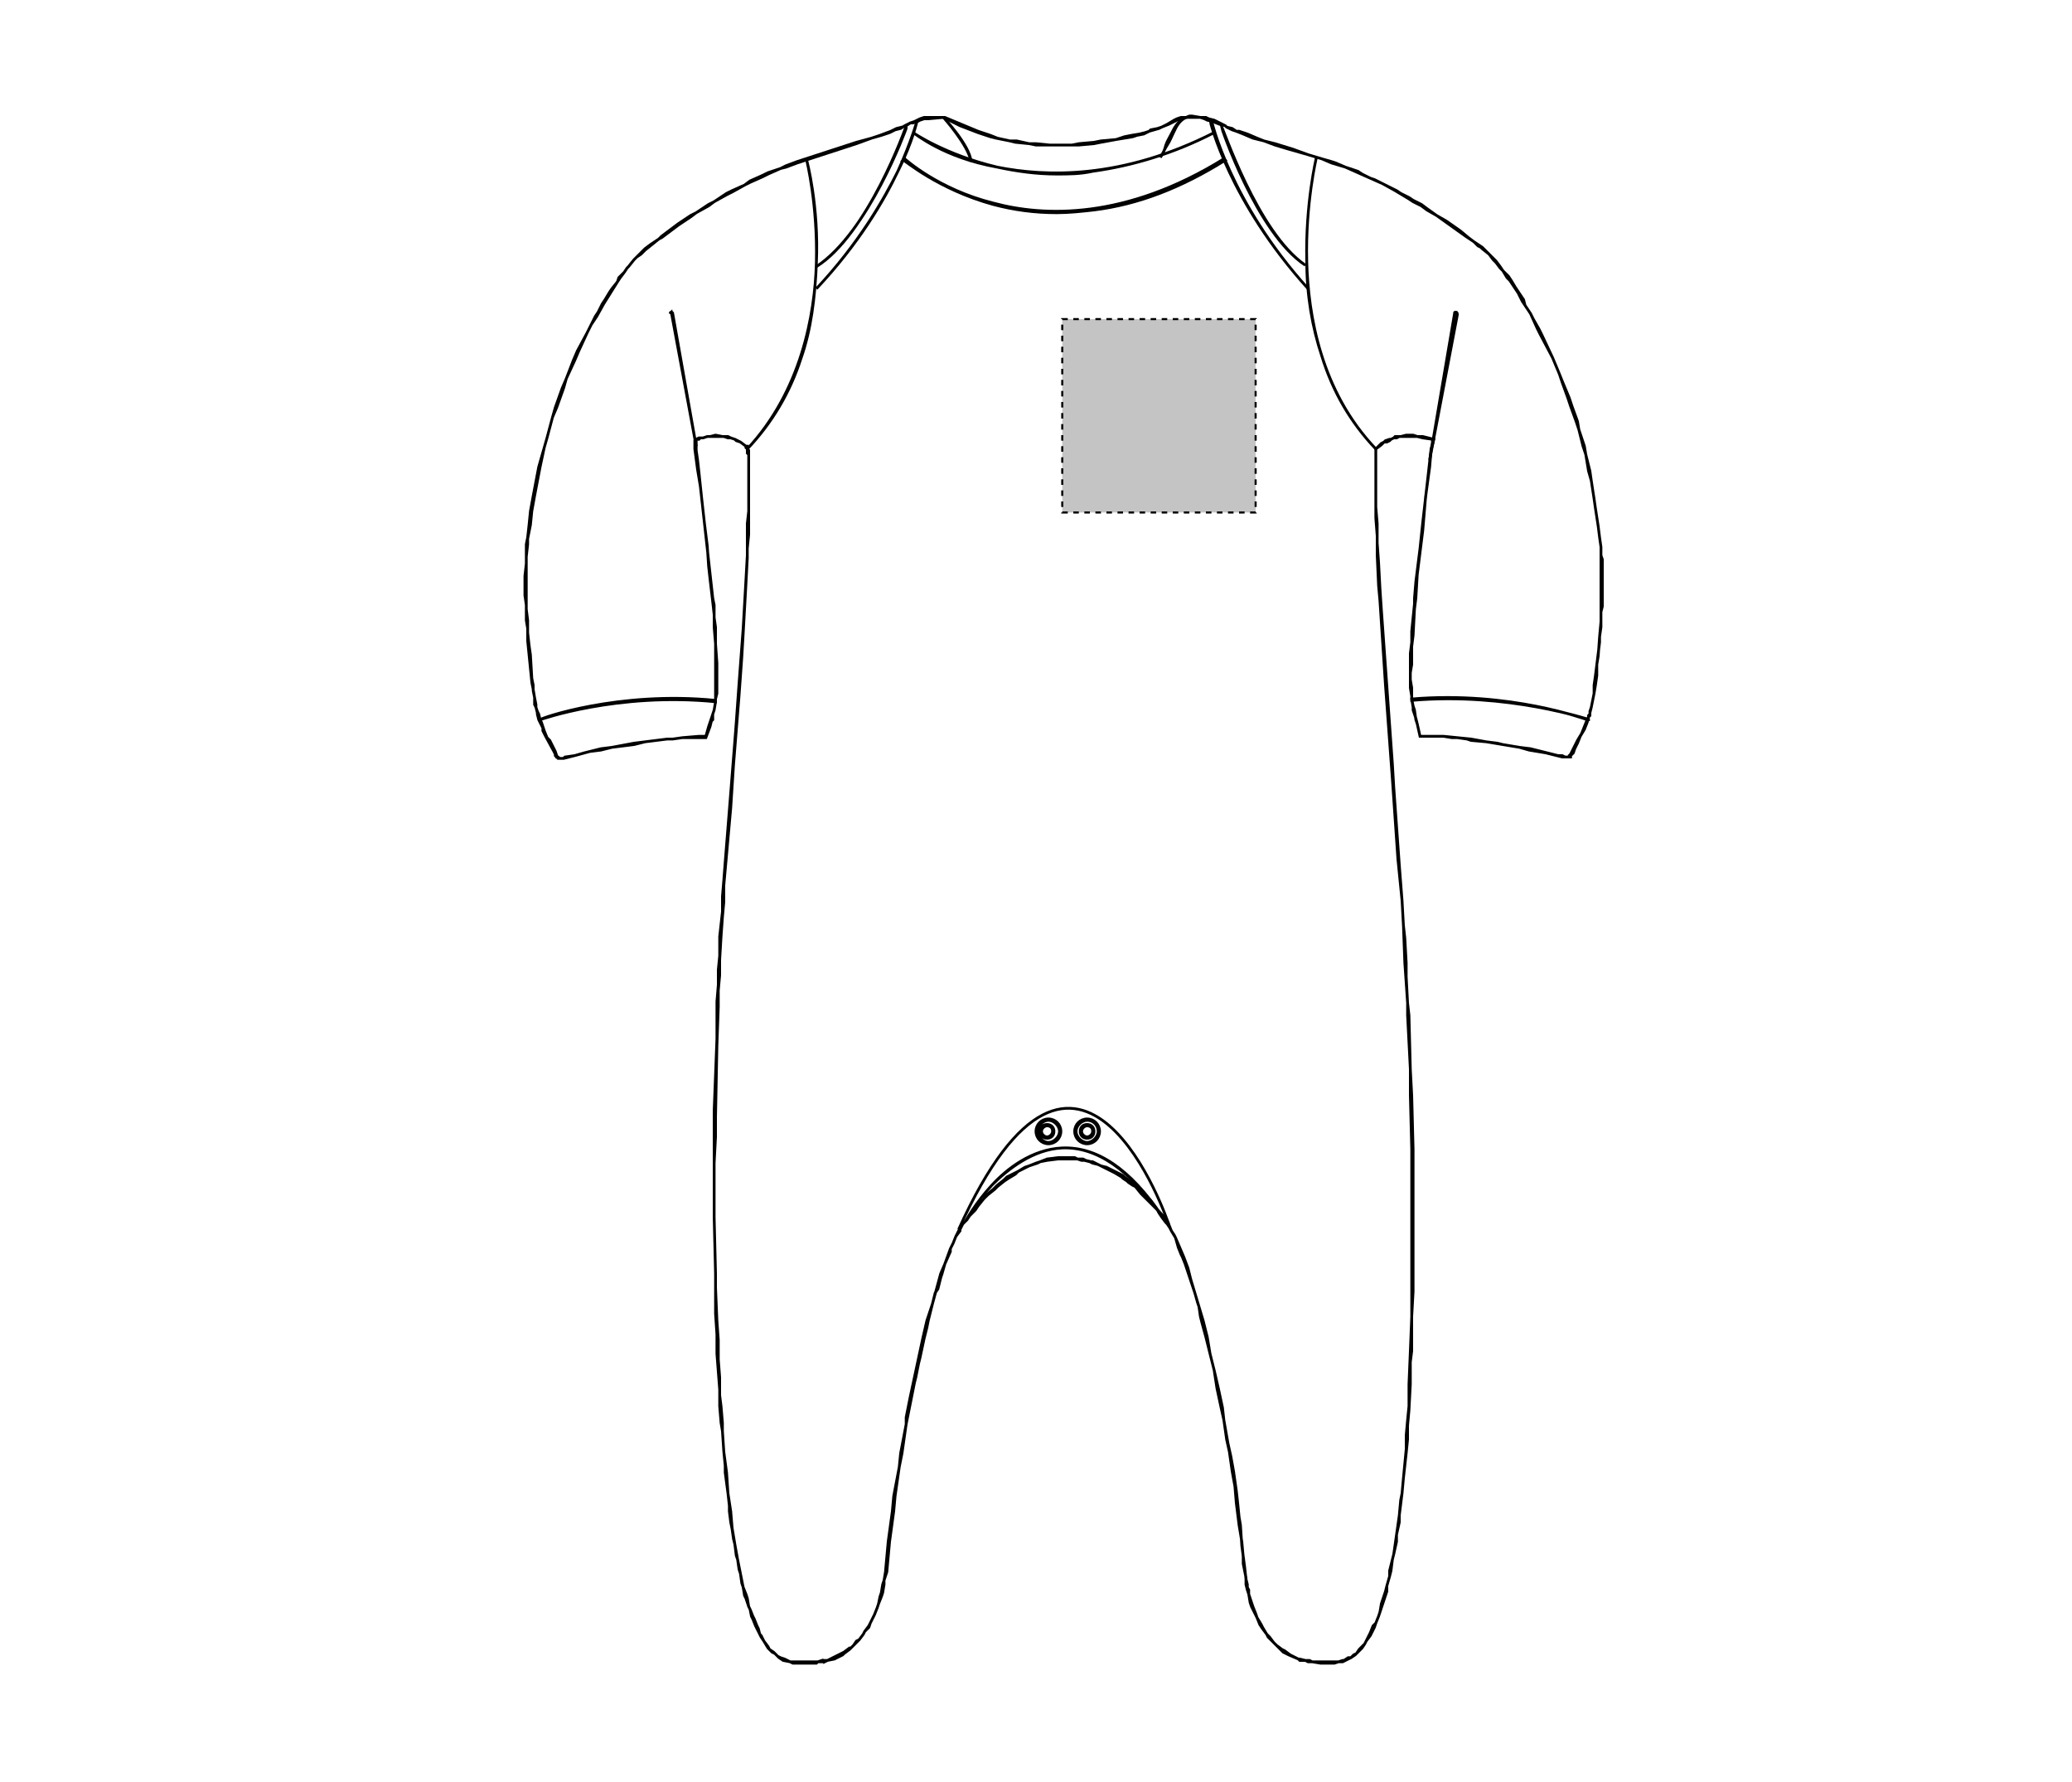 <svg xmlns="http://www.w3.org/2000/svg" xmlns:xlink="http://www.w3.org/1999/xlink" id="Layer_1" x="0px" y="0px" viewBox="0 0 150 129" style="enable-background:new 0 0 150 129;" xml:space="preserve"><style type="text/css">	.st0{fill:#910927;stroke:#000000;stroke-width:0.2;stroke-miterlimit:10;}	.st1{fill:none;stroke:#000000;stroke-width:0.2;stroke-miterlimit:10;}	.st2{fill:#C4C4C4;stroke:#000000;stroke-width:0.15;stroke-dasharray:0.4;}</style><g>	<g>		<polygon class="st0" points="95.9,120.4 95.6,120.4 95,120.3 94.7,120.3 94.5,120.2 94.3,120.2 94.1,120.2 94,120.1 93.3,119.8     92.9,119.6 92.7,119.4 92.4,119.1 92.2,118.9 91.8,118.5 91.7,118.3 91.4,117.9 91.2,117.6 91,117.1 90.9,116.9 90.6,116.3     90.5,116 90.4,115.4 90.3,115.1 90.2,114.7 90.2,114.2 90,113.2 90,112.7 89.9,111.6 89.7,110.4 89.5,108.8 89.4,107.6     89.2,106.5 89,105.1 88.8,104.2 88.6,102.8 88.4,101.9 88.1,100.5 87.9,99.2 87.6,98 87.3,96.8 87,95.7 86.9,95.3 86.8,94.6     86.7,94.3 86.5,93.6 86.2,92.7 86.1,92.4 85.9,91.8 85.8,91.5 85.6,91 85.5,90.8 85.3,90.3 85.1,89.6 85,89.4 84.8,89.1     84.7,88.9 84.5,88.6 84.4,88.5 84.1,88.1 83.9,87.8 83.8,87.6 83.2,87 82.6,86.4 82.2,85.9 82,85.8 81.7,85.6 81.6,85.5     81.3,85.3 81.2,85.2 80.7,84.9 80.3,84.7 80.1,84.6 79.7,84.4 79.5,84.3 79.1,84.2 78.9,84.1 78.5,84 78.3,84 78,83.9 77.8,83.9     77.4,83.9 77.2,83.9 76.8,83.9 76.6,83.9 75.8,84 75.3,84.1 75.1,84.2 74.5,84.4 74.3,84.5 73.7,84.8 73.5,85 73,85.3 72.7,85.5     72.2,85.9 72,86.1 71.5,86.5 71.2,86.8 70.8,87.3 70.6,87.6 70.2,88 69.9,88.4 69.7,88.6 69.5,89 69.5,89.1 69.2,89.5 69,90     68.8,90.4 68.8,90.6 68.4,91.5 68.2,92.2 68.1,92.5 67.9,93.3 67.7,93.6 67.5,94.4 67.4,94.8 67.2,95.6 67.1,96.1 66.9,96.9     66.6,98.3 66.5,98.7 66.3,99.7 66.2,100.1 66,101.1 65.7,102.6 65.6,103.1 65.3,105.2 65.1,106.2 64.8,108.3 64.7,109.4     64.4,111.6 64.3,112.7 64.2,113.8 64,114.4 64,114.7 63.9,115.3 63.8,115.6 63.6,116.1 63.5,116.4 63.3,116.9 63.2,117.1     63,117.5 62.9,117.8 62.6,118.1 62.5,118.3 62.2,118.7 62.1,118.8 61.8,119.1 61.6,119.3 61.5,119.4 61.1,119.7 61,119.8     60.6,120 60.4,120.1 59.9,120.2 59.7,120.3 59.7,120.2 59.9,120.2 60.3,120 60.5,119.9 60.9,119.7 61.1,119.6 61.5,119.3     61.6,119.3 61.8,119.1 62,118.8 62.2,118.7 62.5,118.3 62.6,118.1 62.9,117.7 63,117.5 63.2,117.1 63.3,116.9 63.5,116.4     63.6,116.1 63.7,115.6 63.8,115.3 63.9,114.7 64,114.4 64.1,113.8 64.2,112.7 64.3,111.6 64.6,109.4 64.7,108.3 65.1,106.2     65.2,105.2 65.6,103.1 65.6,102.6 65.9,101.1 66.2,99.7 66.5,98.3 66.8,96.9 67.1,95.6 67.5,94.4 67.8,93.3 68.1,92.2 68.4,91.5     68.8,90.4 69,90 69.2,89.5 69.5,88.9 69.7,88.6 70,88.3 70.2,88 70.5,87.6 70.7,87.3 71.2,86.8 71.4,86.5 71.9,86.1 72.2,85.8     72.7,85.4 72.9,85.2 73.5,84.9 73.7,84.8 74.2,84.5 74.5,84.4 75,84.2 75.3,84.1 75.8,83.9 76.6,83.8 76.8,83.8 77.2,83.8     77.4,83.8 77.8,83.8 78,83.9 78.4,83.9 78.6,84 79,84.1 79.1,84.1 79.5,84.3 79.7,84.4 80.1,84.5 80.3,84.6 80.7,84.8 81.3,85.1     81.4,85.2 81.8,85.5 82.2,85.9 82.6,86.3 83.3,86.9 83.8,87.6 83.9,87.7 84.2,88 84.5,88.4 84.6,88.6 84.8,89.1 85.1,89.6     85.4,90.3 85.7,91 86,91.8 86.2,92.6 86.5,93.6 86.8,94.6 87.1,95.6 87.4,96.8 87.6,98 87.9,99.2 88.2,100.5 88.5,101.9     88.6,102.8 88.9,104.5 89.1,105.4 89.3,106.5 89.5,107.9 89.6,108.8 89.7,109.8 89.8,110.4 89.9,111.9 90.1,113.4 90.2,114.3     90.3,114.7 90.3,114.9 90.4,115.1 90.4,115.4 90.6,116 90.7,116.3 90.9,116.8 91,117.1 91.3,117.6 91.4,117.8 91.7,118.3     91.9,118.5 92.2,118.9 92.4,119.1 92.8,119.4 93,119.5 93.4,119.8 94,120.1 94.1,120.1 94.5,120.2 94.8,120.2 95,120.3     95.6,120.3 95.9,120.3 96.5,120.3 96.6,120.3 96.9,120.3 97.2,120.2 97.3,120.2 97.6,120 97.8,120 98,119.8 98.2,119.7     98.4,119.4 98.5,119.3 98.8,119 98.9,118.8 99.1,118.4 99.2,118.2 99.4,117.7 99.6,117.5 99.8,117 99.9,116.7 100,116.1     100.1,115.8 100.3,115.2 100.4,114.8 100.6,114.1 100.6,113.7 100.8,112.9 100.9,112.5 101.1,111.1 101.3,109.7 101.5,108.1     101.6,107 101.8,104.9 101.8,103.9 101.9,102.8 102,101.8 102,100.2 102.1,97.8 102.2,95.3 102.2,92.6 102.2,89.9 102.2,87.1     102.2,85.2 102.2,83.2 102.1,79.3 102.1,77.4 101.9,73.5 101.9,72.6 101.7,69.7 101.6,67 101.5,65.2 101.2,62.2 100.8,56.4     100.3,49.6 99.9,43.5 99.8,42.4 99.7,40.2 99.7,38.8 99.6,37.5 99.6,35.9 99.6,35.1 99.6,34.7 99.6,32.5 100,32.1 100.2,32     100.3,31.9 100.6,31.8 100.7,31.8 100.9,31.7 101,31.6 101.4,31.6 101.8,31.5 102.1,31.5 102.3,31.5 102.6,31.6 103,31.6     103.8,31.8 103.7,32.2 103.6,32.6 103.5,33.8 103.2,36 103,38.4 102.6,41.6 102.5,43.3 102.4,44.1 102.3,46 102.2,46.8     102.2,47.5 102.2,48.1 102.1,48.7 102.1,49.2 102.2,49.8 102.2,50.4 102.2,50.6 102.3,51.1 102.4,51.4 102.5,52.1 102.6,52.4     102.8,53.3 103.7,53.3 104,53.3 104.5,53.3 105.5,53.4 106.5,53.5 107.6,53.7 108.8,53.9 110,54.1 110.8,54.2 112.8,54.7     113.1,54.7 113.3,54.8 113.5,54.8 113.6,54.8 113.6,54.8 113.6,54.7 113.7,54.6 113.8,54.4 114,54 114.2,53.6 114.5,53.1     114.7,52.6 114.9,52.1 115,51.9 115,51.8 115.1,51.7 115.1,51.5 115.2,51.2 115.3,50.7 115.4,50.2 115.4,49.6 115.5,48.9     115.6,48.1 115.7,47.5 115.8,46.1 115.9,45 115.9,43.9 115.9,42.9 115.9,41.9 115.9,41 115.9,40.2 115.9,39.6 115.8,38.9     115.7,38.1 115.5,36.8 115.4,36.1 115.2,34.8 115,34.1 114.8,32.9 114.6,32.3 114.3,31.1 114.1,30.5 113.7,29.4 113.5,28.8     113.1,27.7 112.9,27.1 112.4,25.9 111.5,24.2 111.3,23.8 110.8,22.7 110.4,22.1 110.2,21.8 109.9,21.2 109.7,20.9 109.3,20.3     109.1,20.1 108.8,19.6 108.6,19.4 108.3,19 108.1,18.8 107.8,18.4 107.3,18 107.2,17.9 107,17.8 106.7,17.5 106.1,17.1     105.4,16.6 104.7,16.1 104,15.6 103.3,15.2 102.9,14.9 102.3,14.6 102,14.4 101,13.8 100.1,13.3 99.2,12.9 98.3,12.5 97.4,12.1     96.4,11.8 95.7,11.5 94.7,11.2 93.3,10.8 92.3,10.5 91.5,10.2 90.7,10 90,9.7 89.5,9.5 89.2,9.4 88.8,9.2 88.7,9.1 88.3,9     87.8,8.8 87.4,8.7 87.2,8.6 86.9,8.5 86.3,8.5 86.1,8.5 85.9,8.5 85.8,8.5 85.6,8.6 85.5,8.6 85.2,8.7 85,8.8 84.6,9 84.1,9.2     83.9,9.3 83.2,9.5 82.8,9.7 82.3,9.8 82,9.9 81.4,10 80.8,10.1 79.7,10.3 79.2,10.4 78.1,10.5 77.6,10.5 76.5,10.5 76,10.5     75,10.5 74.5,10.4 73.5,10.3 73.1,10.2 72.1,10 71.7,9.9 70.8,9.6 69.5,9.1 68.3,8.5 67.2,8.6 66.9,8.6 66.6,8.7 66.4,8.8     66.1,8.9 65.9,8.9 65.5,9.1 65.2,9.3 64.8,9.4 64.4,9.6 63.8,9.8 63.1,10 62,10.4 57.7,11.8 56.9,12.1 56.5,12.2 55.6,12.6     55.2,12.8 54.3,13.2 53.9,13.4 53,13.9 52.6,14.1 51.7,14.6 51.3,14.9 50.4,15.4 50,15.7 49.1,16.3 47.9,17.2 47.7,17.3     47.2,17.7 46.7,18.1 46.4,18.4 46.1,18.6 45.9,18.8 45.5,19.3 45.4,19.4 45.2,19.7 44.9,20.1 44.7,20.4 44.2,21.2 43.7,22     43.2,22.9 42.8,23.5 42.5,24.1 41.9,25.4 41.6,26.1 41,27.4 40.8,28.1 40.3,29.5 40,30.2 39.6,31.7 39.4,32.4 39.1,33.8     38.7,35.9 38.5,37 38.4,38 38.2,39 38.2,39.4 38.1,40.3 38.1,40.8 38.1,41.7 38.1,42.1 38.1,43.1 38.1,43.3 38.1,44.1 38.2,44.9     38.2,45.8 38.3,46.7 38.4,47.4 38.5,49.1 38.6,49.6 38.6,50 38.7,50.5 38.8,51 38.8,51.2 38.9,51.5 39,51.7 39.1,52.1 39.2,52.3     39.4,52.9 39.6,53.4 39.8,53.6 40.2,54.4 40.3,54.7 40.3,54.8 40.4,54.8 40.4,54.8 40.5,54.9 40.6,54.9 40.6,54.9 40.8,54.9     40.9,54.8 41.6,54.7 42.7,54.4 43.5,54.2 44.3,54.1 45.9,53.8 46.7,53.7 48.3,53.5 48.7,53.5 49.4,53.4 50.6,53.3 51.1,53.3     51.3,52.6 51.5,52 51.6,51.7 51.7,51.4 51.8,50.8 51.8,50.6 51.8,50 51.8,49.4 51.8,48.5 51.8,47.3 51.8,46.6 51.7,45.4     51.7,44.5 51.6,43.6 51.4,41.9 51.3,41 51.2,39.5 51,37.9 50.7,35.2 50.5,34 50.3,32.5 50.3,32.3 50.3,32.1 50.3,32 50.3,32     50.3,31.9 50.4,31.8 50.4,31.8 50.6,31.7 50.7,31.7 50.9,31.7 51.2,31.6 51.4,31.6 51.8,31.5 52.3,31.6 52.4,31.6 52.7,31.6     52.9,31.7 53.2,31.8 53.4,31.9 53.6,32 54,32.3 54.1,32.3 54.1,32.4 54.1,32.5 54.2,32.6 54.2,32.9 54.2,33.2 54.2,33.8     54.2,35.5 54.2,37 54.2,38.7 54.1,39.7 54.1,40.4 54,42.3 53.8,45.9 53.7,47.6 53.5,50.4 53.1,55.4 52.9,58.5 52.4,64.1     52.4,65.3 52.3,66.4 52.2,67.8 52.1,69.5 52.1,70.6 52,71.7 52,72.9 51.9,75.7 51.8,80.9 51.8,82.3 51.7,84.2 51.7,86.2     51.7,88.1 51.8,92.2 51.8,93.2 51.9,95.6 52,97 52,98.4 52.1,99.7 52.1,101 52.2,101.8 52.3,103 52.3,103.6 52.4,105.1     52.6,106.6 52.7,108.1 52.9,109.4 53,110.6 53.2,111.8 53.4,112.9 53.6,113.9 53.8,114.9 54,115.4 54.1,115.7 54.2,116.3     54.3,116.5 54.5,117 54.6,117.2 54.8,117.7 54.9,117.9 55,118.3 55.1,118.4 55.3,118.8 55.6,119.2 55.7,119.4 56,119.6     56.1,119.7 56.3,119.9 56.5,120 56.8,120.1 57.2,120.3 57.3,120.3 57.5,120.3 57.7,120.3 57.9,120.3 58.4,120.3 58.6,120.3     59.2,120.3 59.5,120.2 59.5,120.3 59.4,120.3 59.2,120.3 59.1,120.4 58.6,120.4 58.4,120.4 57.9,120.4 57.7,120.4 57.5,120.4     57.4,120.4 57.2,120.3 57.2,120.3 56.7,120.2 56.4,120 56.3,119.9 56.1,119.7 55.9,119.6 55.7,119.4 55.6,119.3 55.3,118.8     55.1,118.5 55,118.3 54.8,117.9 54.7,117.7 54.5,117.2 54.4,117 54.3,116.5 54.2,116.3 54,115.7 53.9,115.5 53.8,114.9     53.7,114.6 53.6,113.9 53.5,113.6 53.4,112.9 53.3,112.6 53.2,111.8 53.1,111.4 53,110.7 52.9,110.2 52.8,109.4 52.8,109     52.7,108.1 52.5,106.6 52.5,106.1 52.4,105.1 52.3,103.6 52.2,103 52.1,101.8 52.1,100.6 52,99.3 51.9,98 51.9,96.6 51.8,95.1     51.8,93.2 51.8,92.2 51.7,88.1 51.7,86.2 51.7,84.2 51.7,82.3 51.7,80.4 51.9,75.2 51.9,72.5 52,71.3 52,70.2 52.1,69.2     52.1,67.8 52.3,66 52.3,64.9 52.4,63.7 52.5,62.4 52.9,57.4 53.2,53.6 53.3,52.3 53.5,49.5 53.8,45.5 54,42 54.1,40.2 54.1,39.1     54.1,37.9 54.2,37 54.2,35.3 54.2,33.2 54.2,32.9 54.1,32.8 54.1,32.7 54.1,32.6 54.1,32.5 54.1,32.5 54,32.4 54,32.3 53.6,32     53.3,31.9 53.2,31.8 52.9,31.7 52.7,31.7 52.4,31.6 52.2,31.6 51.8,31.6 51.4,31.6 51.2,31.6 50.9,31.7 50.7,31.7 50.6,31.8     50.5,31.8 50.4,31.8 50.4,31.8 50.4,31.9 50.4,32 50.4,32.1 50.4,32.4 50.4,32.6 50.5,33.3 50.6,34.2 50.8,36.1 51,37.9     51.4,41.5 51.6,43.3 51.7,43.8 51.7,44.7 51.8,45.4 51.8,46.6 51.9,48 51.9,48.9 51.9,49.4 51.9,50 51.9,50.2 51.8,50.6     51.8,50.8 51.7,51.4 51.6,51.7 51.6,52.1 51.5,52.2 51.4,52.6 51.1,53.4 50.6,53.4 49.4,53.4 48.7,53.5 48.3,53.5 46.7,53.7     45.9,53.9 44.3,54.1 43.5,54.3 42.7,54.4 42.3,54.5 41.6,54.7 40.8,54.9 40.7,54.9 40.6,54.9 40.6,54.9 40.5,54.9 40.4,54.9     40.3,54.8 40.3,54.8 40.2,54.7 40.2,54.6 40.1,54.4 39.5,53.3 39.3,52.9 39.3,52.7 39.1,52.3 39,52.1 38.9,51.7 38.9,51.6     38.8,51.2 38.7,51 38.7,50.5 38.6,49.9 38.5,49.4 38.4,48.4 38.3,47.4 38.2,46.4 38.2,45.5 38.1,44.9 38.1,43.8 38,43.1 38,42.1     38,41.7 38.1,40.8 38.1,40.3 38.1,39.4 38.2,38.9 38.3,38 38.4,37 38.6,35.9 39,33.8 39.4,32.4 39.6,31.7 40,30.2 40.2,29.5     40.7,28.1 41,27.4 41.5,26.1 41.8,25.4 42.5,24.1 42.8,23.5 43.1,22.9 43.3,22.6 43.6,22 43.8,21.7 44.1,21.2 44.3,20.9     44.7,20.4 44.8,20.1 45.2,19.7 45.4,19.4 45.5,19.3 45.9,18.8 46.1,18.6 46.3,18.4 46.7,18 47.1,17.7 47.7,17.3 47.9,17.1     49.1,16.2 50,15.6 50.4,15.4 51.3,14.8 51.7,14.6 52.6,14 53,13.8 53.9,13.4 54.3,13.1 55.2,12.7 55.6,12.5 56.5,12.2 56.9,12     57.7,11.7 62,10.3 63.1,10 63.7,9.8 64.5,9.5 64.9,9.3 65.3,9.2 65.6,9.1 65.9,8.9 66.2,8.8 66.4,8.7 66.6,8.6 66.6,8.6 66.9,8.5     67.2,8.5 67.5,8.5 68.4,8.5 69.6,9 70.8,9.5 71.7,9.8 72.2,10 73.1,10.2 73.6,10.2 74.5,10.4 75,10.4 76,10.5 76.5,10.5     77.6,10.5 78.1,10.4 79.2,10.3 79.7,10.2 80.8,10.1 81.4,9.9 81.9,9.8 82.5,9.7 82.9,9.6 83.2,9.5 83.3,9.4 83.8,9.3 84.1,9.2     84.5,9 85,8.7 85.2,8.6 85.5,8.5 85.6,8.5 85.8,8.5 85.9,8.5 86.1,8.4 86.3,8.4 86.9,8.5 87.3,8.5 87.5,8.6 87.9,8.7 88.3,8.9     88.7,9.1 88.8,9.2 89.2,9.3 89.5,9.5 89.7,9.5 90.3,9.7 91,10 91.5,10.2 92.3,10.4 93.6,10.8 94.7,11.2 95.7,11.5 96.4,11.7     96.7,11.8 97.4,12.1 97.7,12.2 98.3,12.4 98.6,12.6 99.2,12.9 99.5,13 100.1,13.3 100.5,13.5 101.1,13.8 101.4,14 102,14.3     102.3,14.5 102.9,14.8 103.3,15.1 104,15.6 104.7,16 105.7,16.7 106.3,17.2 106.7,17.5 107.3,17.9 107.8,18.4 108.1,18.7     108.3,18.9 108.6,19.3 108.8,19.6 109.2,20 109.4,20.3 109.7,20.8 109.9,21.1 110.3,21.7 110.4,22.1 110.8,22.7 111,23.1     111.4,23.8 111.6,24.2 112.4,25.9 112.9,27.1 113.1,27.6 113.6,28.8 113.8,29.4 114.2,30.5 114.3,31.1 114.7,32.3 114.8,32.9     115.1,34.1 115.2,34.8 115.4,36.1 115.5,36.8 115.7,38.1 115.8,38.9 115.9,39.6 115.9,40.2 116,40.5 116,41 116,41.3 116,41.9     116,42.9 116,43.9 115.9,44.3 115.9,45 115.9,45.4 115.8,46.1 115.8,46.5 115.6,48.1 115.6,48.9 115.5,49.6 115.4,50.2     115.3,50.7 115.2,51.2 115.1,51.6 115.1,51.7 115.1,51.8 115,51.9 114.9,52.3 114.7,52.8 114.4,53.3 114.2,53.8 114,54.2     113.9,54.5 113.7,54.7 113.7,54.8 113.6,54.8 113.6,54.8 113.5,54.8 113.3,54.8 113.1,54.8 112.7,54.7 112.3,54.6 111.9,54.5     110.7,54.3 110,54.1 108.8,53.9 108.4,53.8 107.6,53.7 106.5,53.6 106.2,53.5 105.5,53.4 105.1,53.4 104.5,53.3 104,53.3     103.7,53.3 102.8,53.3 102.6,52.4 102.5,52 102.3,51.4 102.3,51.2 102.2,50.6 102.2,50.4 102.1,49.8 102.1,49.2 102.1,48.5     102.1,47.9 102.1,47.3 102.2,46.5 102.2,45.7 102.4,43.7 102.4,43.3 102.5,42.1 102.8,39.7 103,37.8 103.4,34.3 103.6,32.5     103.7,32.1 103.7,31.8 103,31.7 102.6,31.6 102.3,31.6 102.1,31.6 101.8,31.6 101.7,31.6 101.4,31.6 101.3,31.6 101.1,31.7     100.9,31.7 100.7,31.8 100.6,31.9 100.4,32 100.2,32 100,32.2 99.6,32.5 99.6,35.1 99.6,36.1 99.6,36.7 99.7,37.9 99.7,39.3     99.8,40.7 99.9,42.6 100,44.1 100.8,55.3 100.9,57 101.3,62.6 101.5,65.2 101.6,67 101.7,67.9 101.8,69.7 101.8,70.7 101.9,72.6     102,73.5 102.1,77.4 102.2,79.3 102.3,83.2 102.3,85.2 102.3,87.1 102.3,88 102.3,89.9 102.3,92.6 102.3,93.5 102.2,95.3     102.2,97.8 102.1,98.6 102.1,100.2 102,102.1 101.9,103.2 101.9,104.2 101.8,105.2 101.6,107 101.5,108.1 101.4,108.6     101.3,109.7 101.3,110.2 101.1,111.1 101.1,111.6 100.9,112.5 100.8,112.9 100.7,113.7 100.6,114.1 100.4,114.8 100.4,115.2     100.2,115.8 100.1,116.1 99.9,116.7 99.8,117 99.6,117.5 99.5,117.8 99.3,118.2 99.2,118.4 98.9,118.8 98.8,119 98.6,119.3     98.4,119.5 98.2,119.7 98.1,119.8 97.8,120 97.6,120.1 97.4,120.2 97.2,120.3 96.9,120.3 96.6,120.4 96.5,120.4   "></polygon>	</g>	<g>		<path class="st0" d="M75.9,82.8c-0.5,0-0.9-0.4-0.9-0.9s0.4-0.9,0.9-0.9s0.9,0.4,0.9,0.9S76.4,82.8,75.9,82.8z M75.9,81.1    c-0.4,0-0.8,0.4-0.8,0.8s0.4,0.8,0.8,0.8s0.8-0.4,0.8-0.8C76.7,81.5,76.3,81.1,75.9,81.1z M75.8,82.4c-0.3,0-0.5-0.2-0.5-0.5    s0.2-0.5,0.5-0.5s0.5,0.2,0.5,0.5S76.1,82.4,75.8,82.4z M75.8,81.5c-0.2,0-0.4,0.2-0.4,0.4c0,0.2,0.2,0.4,0.4,0.4s0.4-0.2,0.4-0.4    C76.2,81.6,76,81.5,75.8,81.5z"></path>	</g>	<g>		<path class="st0" d="M78.7,82.8c-0.5,0-0.9-0.4-0.9-0.9s0.4-0.9,0.9-0.9s0.9,0.4,0.9,0.9S79.2,82.8,78.7,82.8z M78.7,81.1    c-0.4,0-0.8,0.4-0.8,0.8s0.4,0.8,0.8,0.8s0.8-0.4,0.8-0.8S79.2,81.1,78.7,81.1z M78.7,82.4c-0.3,0-0.5-0.2-0.5-0.5    s0.2-0.5,0.5-0.5s0.5,0.2,0.5,0.5C79.2,82.2,79,82.4,78.7,82.4z M78.7,81.5c-0.2,0-0.4,0.2-0.4,0.4c0,0.2,0.2,0.4,0.4,0.4    c0.2,0,0.4-0.2,0.4-0.4C79.1,81.6,78.9,81.5,78.7,81.5z"></path>	</g>	<g>		<path class="st0" d="M54.1,32.5L54.1,32.5c3.9-4.2,4.9-9.7,5-13.5c0.1-4.2-0.7-7.4-0.7-7.4l0,0c0,0,0.9,3.3,0.7,7.5    c-0.1,2.5-0.4,4.8-1.1,6.8C57.2,28.4,55.9,30.6,54.1,32.5z"></path>	</g>	<path class="st0" d="M48.6,22.6c0,0,0.1,0,0.1,0.1l1.7,9.6L48.6,22.6C48.5,22.7,48.5,22.6,48.6,22.6z"></path>	<g>		<path class="st0" d="M59.1,19.3L59.1,19.3c3.8-2.5,6.5-10,6.5-10V9.1C65.6,9.2,62.8,17,59.1,19.3z"></path>	</g>	<g>		<path class="st0" d="M59.1,20.9L59.1,20.9c3.1-3.3,4.9-6.5,5.9-8.5c1.1-2.2,1.4-3.7,1.4-3.7l0,0c0,0-0.4,1.5-1.4,3.7    C64,14.5,62.2,17.6,59.1,20.9z"></path>	</g>	<g>		<path class="st1" d="M84.6,88.6c0,0-6.4-19.1-15.2,0.4"></path>	</g>	<g>		<path class="st0" d="M69.9,88.4L69.9,88.4c0,0,0.7-1.3,1.9-2.6c1.1-1.2,2.9-2.6,5.1-2.7c2.5-0.1,4.9,1.5,7.2,4.9l0,0    c-2.3-3.3-4.7-5-7.2-4.9c-2.1,0.1-3.9,1.5-5.1,2.7C70.6,87.1,69.9,88.4,69.9,88.4z"></path>	</g>	<g>		<path class="st0" d="M39.1,52.1L39.1,52.1c0-0.1,5.7-2.1,12.7-1.4v0.1C44.7,50.1,39.1,52.1,39.1,52.1z"></path>	</g>	<g>		<path class="st0" d="M99.6,32.5c-1.8-1.9-3.1-4.1-3.9-6.7c-0.7-2.1-1.1-4.4-1.1-6.9c-0.1-4.2,0.7-7.5,0.7-7.5l0,0    c0,0-0.8,3.3-0.7,7.5C94.7,22.8,95.6,28.3,99.6,32.5L99.6,32.5z"></path>	</g>	<path class="st0" d="M105.4,22.6c-0.1,0-0.1,0-0.1,0.1l-1.8,10.6l2-10.5C105.5,22.7,105.5,22.6,105.4,22.6L105.4,22.6z"></path>	<g>		<path class="st0" d="M94.5,19.2c-3.5-2.3-6.1-10-6.1-10.1l0,0C88.5,9.1,91,16.8,94.5,19.2L94.5,19.2z"></path>	</g>	<g>		<path class="st0" d="M94.7,20.9c-5.7-6.3-7-12.2-7-12.2h-0.1C87.6,8.8,89,14.6,94.7,20.9L94.7,20.9z"></path>	</g>	<g>		<path class="st0" d="M115.1,52.1c-0.1,0-5.9-2-12.9-1.4v-0.1c7.1-0.6,12.7,1.5,12.7,1.5H115.1z"></path>	</g>	<g>		<path class="st0" d="M76.5,12.6c-1.5,0-2.9-0.2-4.3-0.5c-3.9-0.7-5.9-2.4-6.1-2.5l0,0c0,0,2.3,1.6,6.1,2.5c3.5,0.7,9,0.9,15.7-2.5    l0,0C85,11.1,82,12,79.1,12.4C78.2,12.6,77.4,12.6,76.5,12.6z"></path>	</g>	<g>		<path class="st0" d="M76.5,15.4c-1.6,0-3.1-0.2-4.6-0.6c-4-1.1-6.4-3.2-6.5-3.2l0.1-0.1c0,0,2.4,2.2,6.4,3.2    c3.7,1,9.6,1.2,16.7-3.2l0.1,0.1c-3.2,2-6.3,3.2-9.5,3.6C78.3,15.3,77.4,15.4,76.5,15.4z"></path>	</g>	<g>		<path class="st0" d="M70.3,11.7c-0.2-1.2-2-3.2-2-3.2l0,0C68.3,8.5,70.2,10.5,70.3,11.7L70.3,11.7z"></path>	</g>	<g>		<path class="st0" d="M84,11.4L84,11.4c0.2-0.3,0.3-0.5,0.4-0.9c0.1-0.3,0.3-0.6,0.6-1.2c0.7-1.2,1.6-0.8,1.6-0.8l0,0    c0,0-0.9-0.4-1.5,0.8c-0.3,0.6-0.4,0.9-0.6,1.2S84.2,11.1,84,11.4z"></path>	</g></g><rect id="hood-zip-back-garmentscreenbounds_00000161621109721037885660000003879937504305245858_" x="76.9" y="23.1" class="st2" width="14" height="14"></rect></svg>